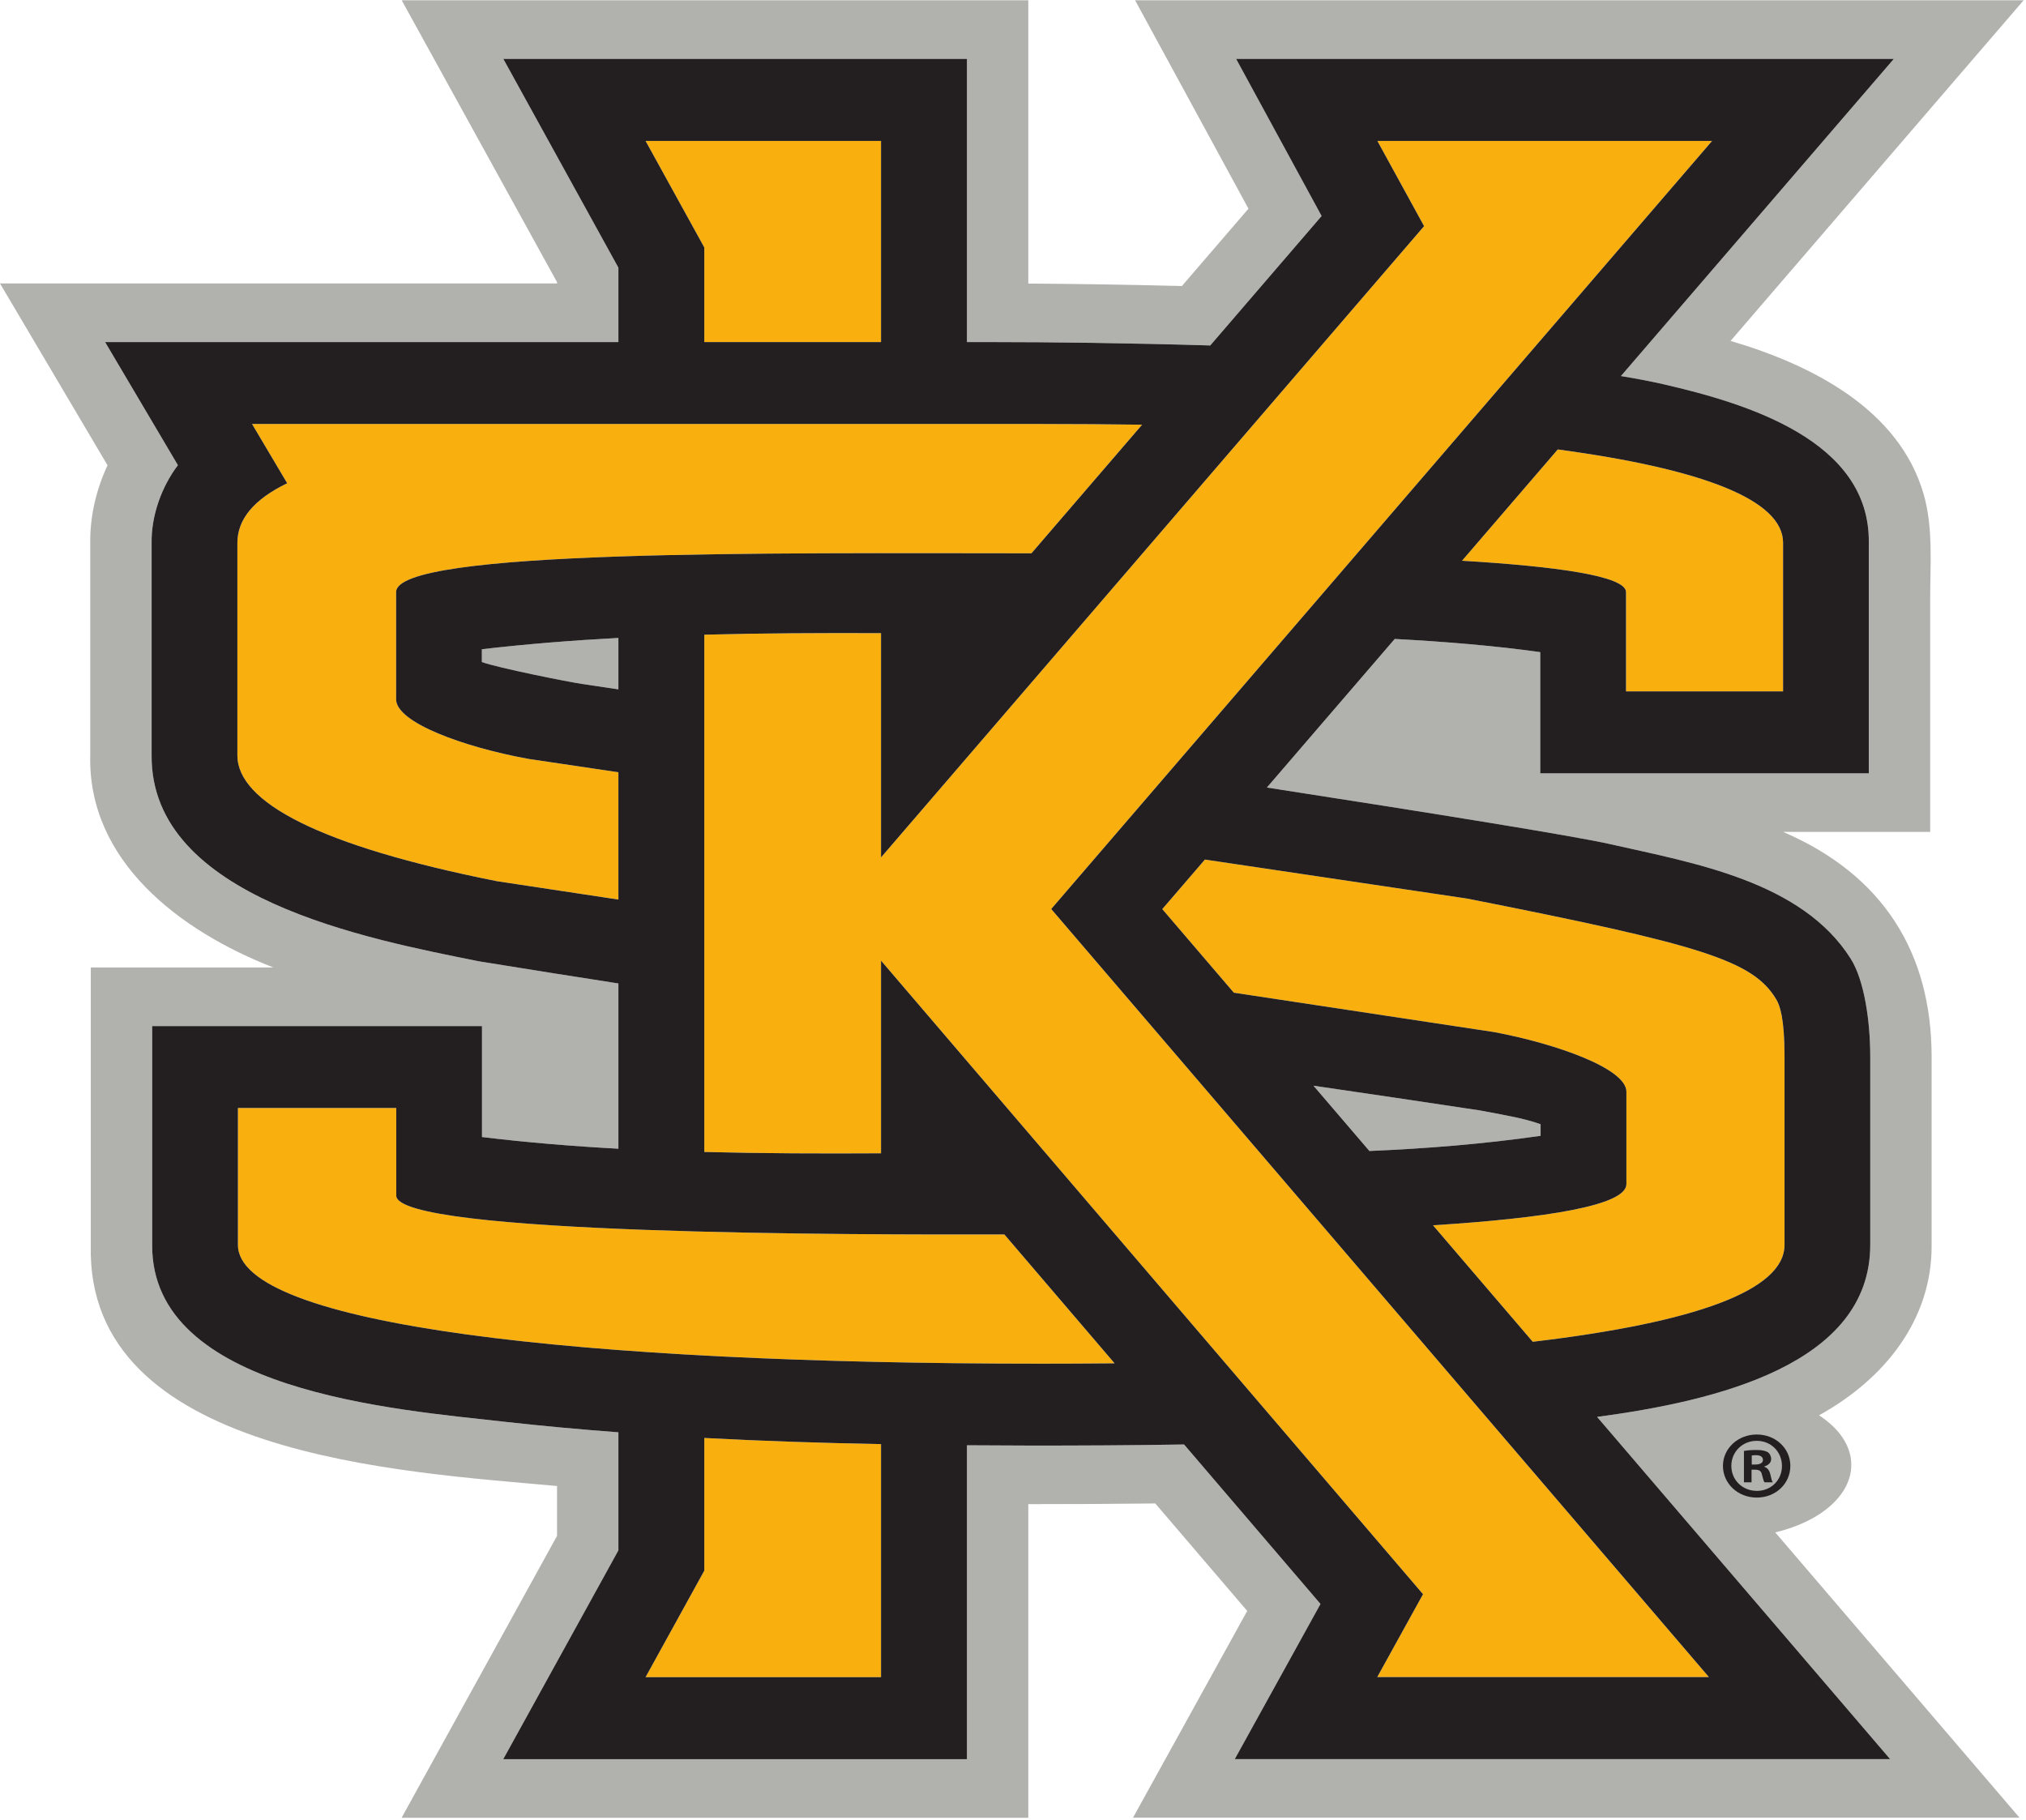 <svg width="846" height="760" viewBox="0 0 846 760" fill="none" xmlns="http://www.w3.org/2000/svg">
<path d="M242.927 285.603C247.481 286.282 252.626 287.047 258.225 287.884V266.407C239.192 267.422 220.187 268.921 201.207 271.12V276.477C207.978 278.931 237.475 284.796 242.927 285.603Z" fill="#B1B1AE"/>
<path d="M789.255 734.613H515.605L551.398 669.827L494.427 603.223C472.448 603.595 450.482 603.711 428.562 603.676C420.303 603.662 412.034 603.619 403.764 603.56V734.641H210.142L258.225 647.436V598.144C242.315 596.932 226.43 595.508 210.59 593.728C165.355 588.639 63.129 581.037 63.543 519.87L63.543 428.497H201.261V474.838C220.129 477.123 239.132 478.676 258.225 479.714V410.698C238.848 407.689 219.474 404.623 200.124 401.472C153.826 392.195 62.852 375.094 63.31 315.422L63.31 226.788C63.129 215.388 67.432 203.34 74.287 194.265L43.89 142.848H258.225V111.789L210.17 24.589H403.764L403.764 142.848H413.188C438.974 142.848 471.351 143.252 505.36 144.27L551.864 90.207C551.864 90.207 523.599 38.243 516.165 24.584H790.816L676.854 157.042C683.348 158.111 689.335 159.246 694.638 160.464C729.801 168.548 780.944 184.111 780.356 226.655L780.356 322.938L643.165 322.938L643.165 272.331C624.471 269.708 603.929 267.982 582.398 266.83L529.022 328.872C599.163 339.747 657.471 349.136 672.363 352.512C707.404 360.442 752.428 368.048 772.828 400.395C778.46 409.323 780.962 426.323 780.962 441.19V519.87C780.962 569.861 716.485 585.092 666.902 591.709L789.255 734.613ZM773.046 611.736C773.046 603.724 767.904 596.454 759.569 591.041C786.799 576.008 806.821 551.239 806.588 519.868V441.178C806.51 397.842 786.369 365.4 744.589 347.408H805.986C805.986 315.018 805.986 282.631 805.986 250.244C805.986 235.86 807.306 220.389 803.268 206.413C793.051 170.982 756.841 152.467 722.633 142.363L845.023 0.107L473.98 0.107C489.752 29.121 505.541 58.13 521.323 87.144L493.53 119.449C470.591 118.862 448.708 118.537 429.384 118.423L429.384 0.107H167.735L232.607 117.832V118.371H0L44.9 194.312C40.184 204.444 37.536 215.663 37.681 226.773L37.681 315.422C36.63 359.62 75.081 388.817 114.169 404.031H37.915L37.915 519.868C35.613 608.018 168.235 614.651 232.607 620.57V641.388L167.708 759.11H429.384V628.141C447.059 628.141 464.744 628.071 482.416 627.858L520.804 672.737L473.112 759.085L843.298 759.085L741.288 639.932C759.852 635.553 773.046 624.597 773.046 611.736Z" fill="#B1B1AE"/>
<path d="M617.786 463.695C594.694 460.196 571.592 456.785 548.475 453.402L571.826 480.667C595.558 479.652 619.373 477.762 643.312 474.327V469.486C636.368 466.952 626.711 465.392 617.786 463.695Z" fill="#B1B1AE"/>
<path d="M258.226 322.503L220.604 316.908C193.647 311.989 165.406 301.756 165.406 292.028V247.241C165.406 229.352 322.674 231.021 430.702 231.061L476.906 177.357C463.15 177.169 449.01 177.058 434.377 177.058L105.252 177.058L119.929 201.809C105.77 208.677 99.121 216.979 99.121 226.788V315.417C99.121 334.93 133.276 353.198 207.446 367.979L258.226 375.664V322.503Z" fill="#F9B00F"/>
<path d="M610.5 234.171C649.329 236.492 678.984 240.469 678.984 247.265V288.731H744.563V226.665C744.563 208.776 711.029 195.853 650.486 187.695L610.5 234.171Z" fill="#F9B00F"/>
<path d="M485.338 379.648L515.216 414.554L623.867 430.996C650.029 435.907 679.139 446.277 679.139 455.889V494.492C679.139 503.465 645.485 508.696 598.384 511.69L640.035 560.333C707.811 552.294 745.167 538.895 745.167 519.87V441.19C745.167 425.159 743.183 419.777 741.718 417.353C731.963 401.029 710.318 394.577 612.742 375.27L503.142 358.959L485.338 379.648Z" fill="#F9B00F"/>
<path d="M165.459 499.277V462.702H99.353L99.353 519.87C99.353 553.423 241.831 569.481 434.736 569.481C445.215 569.481 455.416 569.425 465.418 569.335L419.388 515.507C357.804 515.662 165.459 515.68 165.459 499.277Z" fill="#F9B00F"/>
<path d="M714.917 58.848H575.154L594.662 94.44L367.895 358.065V264.409C343.317 264.317 318.698 264.408 294.098 265.05V481.071C318.68 481.705 343.317 481.765 367.895 481.629L367.895 401.163L594.221 665.751L575.104 700.354H713.581L438.956 379.609L714.917 58.848Z" fill="#F9B00F"/>
<path d="M294.097 142.848H367.894V58.848L269.574 58.848L294.097 103.338V142.848Z" fill="#F9B00F"/>
<path d="M294.097 655.916L269.574 700.394H367.894V603.075C343.281 602.609 318.672 601.814 294.097 600.507V655.916Z" fill="#F9B00F"/>
<path d="M713.581 700.354L575.104 700.354L594.22 665.751L367.894 401.163V481.629C343.317 481.765 318.68 481.705 294.097 481.071L294.097 265.05C318.698 264.408 343.317 264.317 367.894 264.408V358.065L594.661 94.44L575.153 58.848H714.916L438.956 379.609L713.581 700.354ZM434.737 569.481C241.832 569.481 99.354 553.423 99.354 519.87V462.702H165.459L165.459 499.277C165.459 515.68 357.804 515.662 419.388 515.507L465.418 569.335C455.417 569.425 445.215 569.481 434.737 569.481ZM367.894 700.394H269.574L294.097 655.916V600.507C318.672 601.814 343.281 602.609 367.894 603.075V700.394ZM258.226 266.407V287.884C252.627 287.047 247.482 286.282 242.928 285.603C237.476 284.796 207.979 278.931 201.208 276.477V271.12C220.188 268.921 239.193 267.422 258.226 266.407ZM207.445 367.979C133.276 353.198 99.121 334.93 99.121 315.417L99.121 226.788C99.121 216.979 105.77 208.677 119.928 201.809L105.252 177.058H434.376C449.009 177.058 463.149 177.169 476.906 177.357L430.702 231.061C322.673 231.021 165.406 229.352 165.406 247.24V292.028C165.406 301.756 193.646 311.989 220.603 316.908L258.226 322.503V375.664L207.445 367.979ZM367.894 58.848L367.894 142.848H294.097V103.338L269.574 58.848H367.894ZM744.563 226.665V288.731H678.984V247.265C678.984 240.469 649.329 236.492 610.5 234.171L650.486 187.695C711.029 195.853 744.563 208.776 744.563 226.665ZM571.826 480.668L548.475 453.402C571.593 456.785 594.695 460.196 617.786 463.695C626.712 465.392 636.369 466.952 643.313 469.486V474.327C619.373 477.763 595.558 479.652 571.826 480.668ZM612.743 375.27C710.319 394.578 731.963 401.029 741.719 417.353C743.184 419.777 745.167 425.159 745.167 441.19V519.87C745.167 538.895 707.811 552.294 640.035 560.334L598.385 511.69C645.486 508.696 679.139 503.465 679.139 494.492V455.889C679.139 446.277 650.029 435.908 623.867 430.996L515.216 414.554L485.339 379.648L503.143 358.959L612.743 375.27ZM780.963 519.87V441.19C780.963 426.323 778.46 409.323 772.828 400.395C752.428 368.048 707.404 360.442 672.364 352.512C657.471 349.136 599.163 339.747 529.022 328.873L582.398 266.831C603.929 267.982 624.471 269.708 643.165 272.331L643.165 322.939H780.356L780.356 226.655C780.945 184.111 729.801 168.548 694.638 160.464C689.335 159.246 683.348 158.112 676.855 157.042L790.817 24.584L516.165 24.584C523.6 38.243 551.865 90.207 551.865 90.207L505.36 144.27C471.351 143.252 438.974 142.848 413.188 142.848H403.765L403.765 24.589H210.17L258.226 111.789V142.848H43.891L74.287 194.265C67.432 203.34 63.129 215.389 63.31 226.788L63.31 315.422C62.853 375.094 153.826 392.195 200.124 401.472C219.474 404.623 238.848 407.689 258.226 410.698L258.226 479.714C239.132 478.676 220.129 477.124 201.262 474.838V428.497H63.544L63.544 519.87C63.129 581.037 165.355 588.639 210.591 593.728C226.43 595.508 242.316 596.932 258.226 598.144V647.436L210.142 734.641H403.765V603.56C412.034 603.619 420.303 603.662 428.563 603.676C450.482 603.711 472.448 603.595 494.427 603.224L551.398 669.827L515.605 734.614L789.255 734.614L666.903 591.709C716.485 585.092 780.963 569.861 780.963 519.87Z" fill="#231F20"/>
<path d="M731.481 611.59H732.982C734.738 611.59 736.159 611.037 736.159 609.68C736.159 608.486 735.241 607.686 733.234 607.686C732.396 607.686 731.813 607.762 731.481 607.84V611.59ZM731.398 619.017H728.221V605.932C729.474 605.69 731.226 605.527 733.485 605.527C736.07 605.527 737.24 605.932 738.249 606.482C738.995 607.042 739.581 608.083 739.581 609.361C739.581 610.796 738.409 611.916 736.745 612.389V612.55C738.08 613.033 738.835 613.987 739.25 615.74C739.67 617.734 739.916 618.534 740.253 619.017H736.825C736.413 618.534 736.159 617.34 735.736 615.819C735.492 614.386 734.655 613.746 732.899 613.746H731.398V619.017ZM722.954 612.149C722.954 617.977 727.474 622.603 733.648 622.603C739.67 622.603 744.099 617.977 744.099 612.231C744.099 606.405 739.67 601.703 733.568 601.703C727.474 601.703 722.954 606.405 722.954 612.149ZM747.599 612.149C747.599 619.574 741.506 625.397 733.568 625.397C725.716 625.397 719.451 619.574 719.451 612.149C719.451 604.892 725.716 599.062 733.568 599.062C741.506 599.062 747.599 604.892 747.599 612.149Z" fill="#231F20"/>
</svg>
